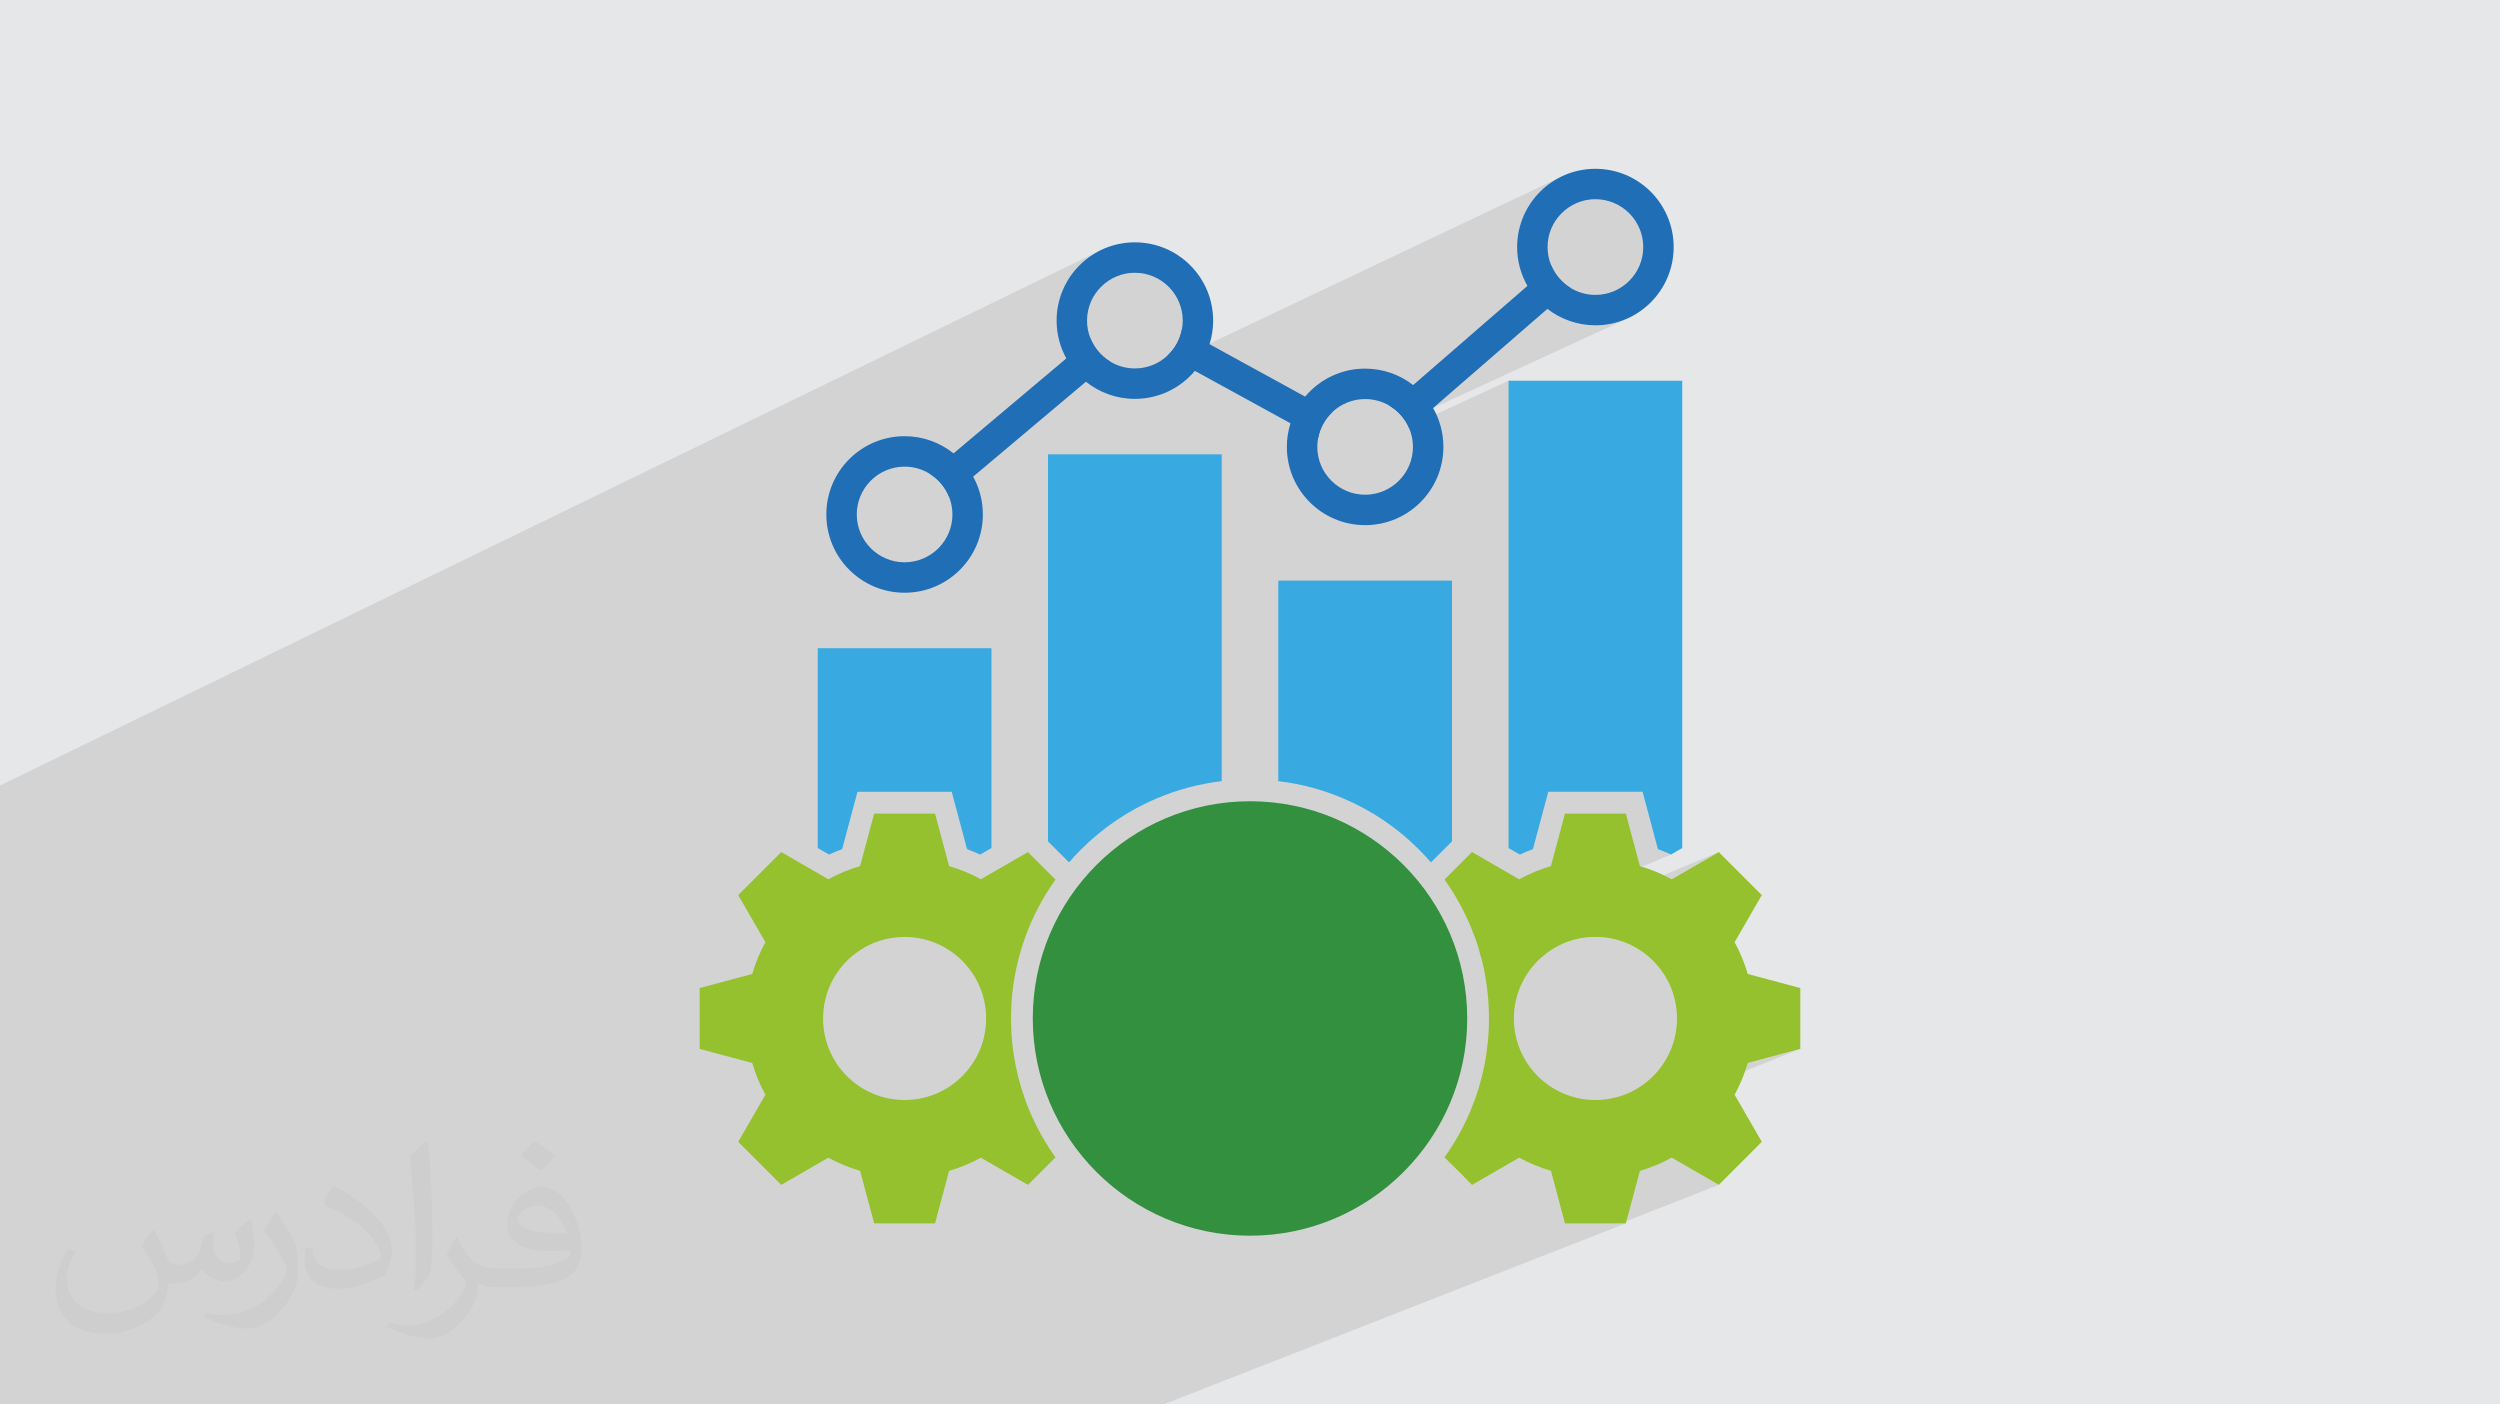 <?xml version="1.0" encoding="UTF-8"?>
<!DOCTYPE svg PUBLIC "-//W3C//DTD SVG 1.1//EN" "http://www.w3.org/Graphics/SVG/1.1/DTD/svg11.dtd">
<!-- Creator: CorelDRAW 2020 (64-Bit) -->
<svg xmlns="http://www.w3.org/2000/svg" xml:space="preserve" width="94.192mm" height="52.917mm" version="1.1" style="shape-rendering:geometricPrecision; text-rendering:geometricPrecision; image-rendering:optimizeQuality; fill-rule:evenodd; clip-rule:evenodd"
viewBox="0 0 9404.92 5283.66"
 xmlns:xlink="http://www.w3.org/1999/xlink"
 xmlns:xodm="http://www.corel.com/coreldraw/odm/2003">
 <defs>
  <style type="text/css">
   <![CDATA[
    .fil0 {fill:#E6E7E8}
    .fil5 {fill:#95C12E;fill-rule:nonzero}
    .fil4 {fill:#39AAE1;fill-rule:nonzero}
    .fil6 {fill:#32903E;fill-rule:nonzero}
    .fil3 {fill:#206EB5;fill-rule:nonzero}
    .fil2 {fill:#373435;fill-opacity:0.031}
    .fil1 {fill:#2B2A29;fill-opacity:0.102}
   ]]>
  </style>
 </defs>
 <g id="Layer_x0020_1">
  <polygon class="fil0" points="-0,0 9404.92,0 9404.92,5283.66 -0,5283.66 "/>
  <polygon class="fil1" points="747.64,5283.66 742.46,5283.66 659.27,5283.66 651.09,5283.66 594.24,5283.66 483.84,5283.66 463.71,5283.66 451.45,5283.66 432.5,5283.66 321.15,5283.66 169.72,5283.66 -0,5283.66 -0,5224.66 -0,5195.08 -0,5094.15 -0,5042.16 -0,5015.47 -0,5006.79 -0,5000.78 -0,4989.29 -0,4958.17 -0,4931.39 -0,4919.52 -0,4919.46 -0,4910.59 -0,4909.05 -0,4902.55 -0,4878.44 -0,4844.8 -0,4819.1 -0,4805.97 -0,4699.54 -0,4696.08 -0,4694 -0,4646.02 -0,4612.14 -0,4610.63 -0,4610.58 -0,4610.17 -0,4583.39 -0,4569.91 -0,4537.92 -0,4526.46 -0,4435.66 -0,4363.93 -0,4335.78 -0,4309.98 -0,4223.65 -0,4120.87 -0,4054.32 -0,4046.93 -0,4022.15 -0,3996.08 -0,3946.5 -0,3945.51 -0,3930.29 -0,3925.3 -0,3914.35 -0,3911.74 -0,3898.11 -0,3886.53 -0,3870.02 -0,3868.48 -0,3868.16 -0,3851.29 -0,3844.02 -0,3816.04 -0,3811.46 -0,3784.28 -0,3761.21 -0,3756.93 -0,3745.56 -0,3729.76 -0,3727.2 -0,3621.78 -0,3616.36 -0,3580.14 -0,3569.51 -0,3563.59 -0,3555.32 -0,3548.53 -0,3521.38 -0,3520.1 -0,3473.69 -0,3452.35 -0,3442.2 -0,3433.49 -0,3426.77 -0,3425.28 -0,3413.64 -0,3411.56 -0,3381.63 -0,3376.68 -0,3358.89 -0,3358.13 -0,3330.52 -0,3269.45 -0,3254.56 -0,3241.12 -0,3239.5 -0,3123.3 -0,3088.83 -0,3070.93 -0,2954.98 4129,947.22 4104.73,961.96 4082.06,978.92 4061.15,997.92 4042.15,1018.83 4025.21,1041.49 4010.46,1065.78 3998.06,1091.51 3988.16,1118.56 3981.13,1145.88 4183.64,1047.95 4199.36,1040.36 4215.89,1034.3 4233.11,1029.87 4250.96,1027.13 4269.34,1026.21 4287.71,1027.13 4305.55,1029.87 4322.79,1034.3 4339.31,1040.36 4355.03,1047.95 4369.86,1056.97 4383.72,1067.33 4396.5,1078.96 4408.13,1091.74 4418.5,1105.6 4427.53,1120.42 4435.11,1136.15 4441.17,1152.67 4445.61,1169.9 4448.35,1187.74 4449.27,1206.11 4449.22,1210.19 4449.09,1214.23 4448.87,1218.26 4448.56,1222.25 4448.17,1226.21 4447.68,1230.15 4447.11,1234.06 4446.46,1237.95 4443.22,1252.48 4438.83,1266.56 4433.35,1280.12 4426.81,1293.1 4419.29,1305.47 4410.82,1317.16 4401.48,1328.12 4391.29,1338.3 4420.48,1354.3 5887.23,658.15 5861.5,670.54 5837.21,685.29 5814.55,702.24 5793.65,721.24 5774.64,742.14 5757.69,764.8 5742.95,789.08 5730.54,814.81 5720.65,841.86 5714.36,866.32 5931.86,763.65 5948.38,757.59 5965.61,753.16 5983.45,750.42 6001.82,749.5 6020.2,750.42 6038.04,753.16 6055.27,757.59 6071.8,763.65 6087.52,771.24 6102.36,780.26 6116.22,790.62 6129,802.25 6140.62,815.03 6151,828.89 6160.02,843.71 6167.6,859.44 6173.66,875.96 6178.11,893.19 6180.84,911.03 6181.77,929.4 6180.84,947.78 6178.11,965.62 6173.66,982.85 6167.6,999.38 6160.02,1015.11 6151,1029.95 6140.62,1043.81 6129,1056.59 6116.22,1068.22 6102.36,1078.59 6087.52,1087.61 6071.8,1095.2 5866.04,1190.65 5871.5,1193.49 5882.33,1198.59 5893.41,1203.24 5904.7,1207.44 5916.2,1211.21 5927.92,1214.49 5939.82,1217.31 5951.9,1219.63 5964.15,1221.46 5976.56,1222.78 5989.12,1223.58 6001.82,1223.85 6031.93,1222.33 6061.17,1217.87 6089.39,1210.61 6116.44,1200.71 5286.54,1583.53 5288.58,1586.56 5295.77,1599.27 5298.77,1605.75 5675.04,1432.4 5675.04,3042.76 5824.58,2978.84 6179.09,2978.84 6195.34,3039.46 6236.85,3194.48 6243.09,3196.82 6249.31,3199.22 6255.49,3201.67 6261.66,3204.19 6267.79,3206.77 6273.9,3209.41 6279.98,3212.11 6286.03,3214.87 5547.49,3524.03 5551.06,3533.98 5554.7,3544.58 5558.22,3555.23 5561.59,3565.9 5564.84,3576.62 5566.07,3580.91 6465.95,3205.42 6288.72,3307.75 5572.95,3606 5573.73,3608.97 5576.43,3619.81 5578.98,3630.69 5581.4,3641.61 5583.69,3652.55 5585.82,3663.53 5587.26,3671.42 5882.45,3548.86 5910.62,3538.54 5940.02,3530.98 5970.47,3526.34 6001.82,3524.75 6033.18,3526.34 6063.63,3530.98 6093.03,3538.54 6121.2,3548.86 6148.01,3561.78 6173.3,3577.13 6196.92,3594.8 6218.71,3614.59 6238.5,3636.37 6256.16,3659.99 6271.53,3685.27 6284.45,3712.08 6294.76,3740.26 6302.32,3769.65 6306.96,3800.11 6308.55,3831.46 6306.96,3862.82 6302.32,3893.27 6294.76,3922.66 6284.45,3950.84 6271.53,3977.65 6256.16,4002.94 6238.5,4026.54 6218.71,4048.33 6196.92,4068.12 6173.3,4085.77 6148.01,4101.14 6121.2,4114.05 5459.9,4379.64 5506.72,4426.47 6575.01,3998.89 6772.66,3945.95 5729.57,4362.89 5736.33,4366.32 5743.55,4369.85 5750.84,4373.3 5758.19,4376.64 5765.58,4379.9 5773.03,4383.04 5780.53,4386.1 5788.08,4389.06 5795.68,4391.91 5803.32,4394.67 5811.02,4397.31 5818.77,4399.86 5826.56,4402.31 5834.4,4404.65 5865.91,4522.29 6288.72,4355.15 6465.95,4457.48 6096.39,4602.28 6116.33,4602.28 4376.62,5283.66 4357.39,5283.66 4155.78,5283.66 3952.11,5283.66 3945.53,5283.66 3939.99,5283.66 3625.85,5283.66 3468.96,5283.66 3426.07,5283.66 3393.7,5283.66 3365.12,5283.66 3276.38,5283.66 3208.94,5283.66 3124.22,5283.66 3123.38,5283.66 2809.97,5283.66 2730.33,5283.66 2074.79,5283.66 1870.42,5283.66 1869.99,5283.66 1760.32,5283.66 1704.34,5283.66 1649.57,5283.66 1546.81,5283.66 1485.35,5283.66 1474.08,5283.66 1465.74,5283.66 1464.91,5283.66 1343.96,5283.66 1256.02,5283.66 1236.26,5283.66 1145.27,5283.66 1030.35,5283.66 1028.53,5283.66 1021.22,5283.66 981.57,5283.66 919.46,5283.66 889.49,5283.66 833.78,5283.66 832.86,5283.66 832.05,5283.66 777.56,5283.66 765.1,5283.66 "/>
  <path class="fil2" d="M578.49 4627.69c17.95,27.21 29.6,53.36 40.96,82.43 8.45,16.91 12.93,48.09 52.57,48.09 11.61,0 28.28,-3.42 43.06,-11.61 16.63,-8.73 29.32,-21.94 35.94,-42l15.85 -53.36 38.57 -19.02 2.64 2.64c-5.27,20.09 -6.59,39.36 -6.59,54.43 0,44.63 38.57,61.56 69.22,61.56 17.95,0 34.09,-8.73 34.09,-25.11 0,-21.13 -8.98,-57.06 -20.62,-89.29 17.95,-17.95 35.94,-35.94 56.53,-50.47l3.17 1.6c8.98,38.04 14,75.56 14,100.66 0,24.57 -10.83,51.79 -19.81,69.49 -18.49,34.87 -51.25,62.62 -90.87,62.62 -30.1,0 -63.65,-15.07 -86.66,-43.06l-1.32 0c-21.66,26.96 -55.22,51.25 -108.86,51.25l-16.63 0c-2.64,35.41 -10.29,60.49 -21.94,82.95 -31.95,62.34 -126.81,106.47 -216.1,106.47 -124.17,0 -186.51,-71.59 -186.51,-166.96 0,-58.91 19.27,-113.6 48.88,-152.42l24.29 10.04c-18.49,35.41 -30.91,68.68 -30.91,101.45 0,89.29 72.66,131.83 156.4,131.83 77.68,0 173.83,-49.41 191.28,-106.72 -6.59,-62.62 -30.1,-91.93 -66.04,-148.99 10.83,-19.02 24.83,-38.04 42.28,-58.38l3.17 0 0 0 0 0 -0.02 -0.09zm1432.13 -336.04c26.15,16.39 51.79,35.66 76.87,57.85 -14,19.81 -31.45,37.79 -53.11,53.64 -25.11,-20.34 -50.19,-37.79 -75.84,-56.27 17.42,-19.55 34.62,-38.29 52.04,-55.22l0 0 0 0 0 0 0 0 0 0 0.03 0zm13.47 244.11c-42.28,0 -76.87,27.75 -76.87,48.34 0,44.13 84.53,57.85 185.72,57.31 -12.68,-51.79 -57.06,-105.68 -108.86,-105.68l0.01 0.03zm-94.86 236.19c54.96,0 103.04,-1.6 139.74,-10.83 40.96,-10.29 75.56,-30.91 75.56,-45.17 0,-3.7 0,-8.19 -1.32,-11.89 -22.98,2.11 -49.41,2.11 -72.38,2.11 -74.49,0 -131.55,-16.91 -154.02,-58.66 -5.55,-11.61 -9.51,-24.57 -9.51,-39.36 0,-40.43 17.42,-79.79 48.09,-107 25.61,-22.45 53.89,-36.44 82.67,-36.44 52.04,0 93.51,41.75 122.57,107.54 15.85,35.94 26.68,77.4 26.68,129.72 0,34.87 -9.51,64.19 -31.17,85.85 -40.43,39.11 -114.92,53.89 -229.04,53.89l-51.79 0 0 0 -13.47 0c-28.28,0 -48.62,-5.02 -64.72,-17.42l-2.64 0c0.79,6.59 1.32,12.93 1.32,19.02 0,25.61 -8.45,58.38 -25.61,84.53 -50.72,75.3 -105.68,108.04 -153.24,108.04 -48.09,0 -107,-18.49 -160.11,-42.54l9.51 -18.49c17.17,7.13 40.96,11.89 73.7,11.89 85.85,0 198.66,-82.43 212.66,-163 -3.17,-6.59 -8.98,-15.32 -17.17,-24.57 -25.11,-29.85 -40.96,-54.68 -55.75,-80.83 12.68,-25.11 24.29,-45.17 35.13,-63.4l4.49 -0.53c36.72,74.77 69.99,117.55 144.23,117.55l11.61 0 0 0 53.89 0 0 0 0 0 0 0 0 0 0 0 0.09 0.01zm-371.98 79c6.34,-34.34 6.87,-72.91 6.87,-108.86l0 -53.36c0,-99.6 -12.68,-244.36 -22.98,-338.68 17.95,-19.27 43.06,-42 62.87,-57.31l5.81 1.6c13.47,118.62 16.63,256 16.63,383.06 0,33.3 -1.32,65.79 -4.49,89.55 -1.85,30.1 -19.27,52.83 -56.53,87.7l-8.19 -3.7zm-382.8 -157.19c1.85,46.77 24.83,83.49 105.15,83.49 49.93,0 92.19,-12.93 138.96,-35.13 8.45,-3.7 12.93,-8.73 12.93,-12.93 0,-29.32 -22.45,-68.15 -60.23,-103.55 -36.72,-33.3 -85.34,-62.62 -130.76,-82.18 -15.6,-6.59 -20.62,-13.47 -20.62,-20.09 0,-13.47 17.95,-41.75 32.77,-62.09l5.02 -0.53c52.04,27.21 110.17,67.64 153.24,112.53 39.11,41.47 63.4,83.49 63.4,129.19 0,33.81 -10.29,65.51 -26.96,95.11 -57.06,28.79 -117.83,50.72 -178.06,50.72 -73.17,0 -123.1,-34.34 -123.1,-114.92 0,-8.73 0,-22.19 3.17,-39.64l25.11 0 0 0 0 0 0 0 0 0 0 0 -0.02 0zm-132.37 -132.9l45.45 73.45c16.63,27.21 32.23,56.81 32.23,103.55l0 59.7c0,48.34 -30.91,100.13 -80.83,151.38 -39.11,34.62 -73.7,49.41 -105.68,49.41 -47.55,0 -101.98,-14.79 -164.85,-41.75l7.13 -18.49c19.81,5.27 42.79,9.77 71.06,9.77 90.36,-0.53 182.8,-66.57 225.08,-147.15 5.02,-9.26 6.87,-17.95 6.87,-24.04 0,-9.26 -5.02,-19.55 -8.98,-28.79 -22.98,-43.31 -48.62,-82.95 -76.87,-119.68 14.79,-23.25 29.6,-45.7 45.7,-67.9l3.7 0.53 0 0 0 0 0 0 0 0 0 0 -0.02 0.01z"/>
  <g id="_2816837278928">
   <path class="fil3" d="M4175.77 1359.74l-45.55 38.35 -44.96 37.83 -424.32 357.22 -44.93 37.82 -45.54 38.33c-14.51,-36.54 -40.63,-67.26 -73.8,-87.52l45.54 -38.33 44.95 -37.86 424.34 -357.24 44.94 -37.83 45.53 -38.33c14.49,36.56 40.61,67.3 73.8,87.56z"/>
   <path class="fil3" d="M5013.63 1548.98c-28.23,26.05 -48.1,61.01 -55.17,100.35l-52.24 -28.65 -51.47 -28.25 -359.72 -197.24 -51.53 -28.27 -52.21 -28.63c28.23,-26.07 48.11,-61.01 55.17,-100.36l52.25 28.66 51.46 28.25 359.7 197.24 51.53 28.27 52.23 28.63z"/>
   <path class="fil3" d="M5910.57 1084.44l-44.99 38.98 -44.35 38.51 -429.96 373.15 -44.36 38.49 -44.97 39.03c-15.01,-36.32 -41.58,-66.66 -75.09,-86.44l44.99 -39.03 44.35 -38.48 429.96 -373.16 44.35 -38.5 44.97 -38.98c15.02,36.25 41.6,66.65 75.1,86.43z"/>
   <path class="fil3" d="M3403.1 2115.32c-99.21,0 -179.94,-80.73 -179.94,-179.92 0,-99.23 80.73,-179.93 179.94,-179.93 34.25,0 66.27,9.63 93.57,26.31 33.17,20.26 59.29,50.97 73.8,87.52 8.09,20.47 12.56,42.76 12.56,66.1 0,99.19 -80.73,179.92 -179.93,179.92zm257.84 -322.17c-18.68,-33.8 -43.83,-63.55 -73.78,-87.56 -50.41,-40.43 -114.44,-64.63 -184.06,-64.63 -162.63,0 -294.44,131.82 -294.44,294.44 0,162.6 131.81,294.42 294.44,294.42 162.6,0 294.41,-131.82 294.41,-294.42 0,-51.59 -13.27,-100.1 -36.57,-142.25z"/>
   <path class="fil3" d="M4446.46 1237.95c-7.06,39.35 -26.94,74.29 -55.17,100.36 -32.08,29.64 -74.94,47.75 -121.96,47.75 -34.26,0 -66.31,-9.63 -93.57,-26.31 -33.19,-20.26 -59.31,-50.99 -73.8,-87.56 -8.11,-20.43 -12.56,-42.76 -12.56,-66.07 0,-99.21 80.7,-179.91 179.93,-179.91 99.21,0 179.94,80.7 179.94,179.91 0,10.89 -0.97,21.52 -2.82,31.83zm-177.12 -326.27c-162.6,0 -294.41,131.83 -294.41,294.43 0,51.59 13.27,100.09 36.57,142.23 18.68,33.83 43.83,63.58 73.76,87.58 50.42,40.44 114.44,64.63 184.08,64.63 90.62,0 171.69,-40.96 225.7,-105.36 24.46,-29.17 43.39,-63.16 55.14,-100.35 8.84,-27.99 13.61,-57.8 13.61,-88.74 0,-162.6 -131.83,-294.43 -294.44,-294.43z"/>
   <path class="fil3" d="M5135.59 1861.08c-99.21,0 -179.93,-80.69 -179.93,-179.92 0,-10.85 0.96,-21.49 2.81,-31.83 7.07,-39.34 26.94,-74.3 55.17,-100.35 32.08,-29.64 74.94,-47.75 121.96,-47.75 33.28,0 64.49,9.07 91.26,24.92 33.51,19.78 60.08,50.12 75.09,86.44 8.74,21.15 13.58,44.3 13.58,68.57 0,99.23 -80.7,179.92 -179.93,179.92zm255.68 -326.01c-19.18,-33.51 -44.76,-62.87 -75.08,-86.43 -49.85,-38.81 -112.52,-61.92 -180.61,-61.92 -90.64,0 -171.69,40.96 -225.72,105.36 -24.44,29.17 -43.39,63.16 -55.12,100.35 -8.84,27.99 -13.61,57.8 -13.61,88.73 0,162.61 131.84,294.42 294.44,294.42 162.6,0 294.42,-131.81 294.42,-294.42 0,-53.17 -14.09,-103.06 -38.74,-146.09z"/>
   <path class="fil3" d="M6001.82 1109.37c-33.28,0 -64.47,-9.1 -91.25,-24.93 -33.5,-19.78 -60.08,-50.18 -75.1,-86.43 -8.74,-21.15 -13.58,-44.3 -13.58,-68.61 0,-99.21 80.73,-179.91 179.93,-179.91 99.22,0 179.95,80.7 179.95,179.91 0,99.22 -80.73,179.97 -179.95,179.97zm0 -474.35c-162.59,0 -294.41,131.78 -294.41,294.38 0,53.19 14.08,103.06 38.74,146.09 19.18,33.52 44.76,62.86 75.08,86.44 49.86,38.82 112.53,61.92 180.6,61.92 162.64,0 294.42,-131.83 294.42,-294.44 0,-162.6 -131.78,-294.38 -294.42,-294.38z"/>
   <path class="fil4" d="M3168.05 3194.48l41.53 -155.03 16.25 -60.62 354.51 0 16.25 60.62 41.53 155.03c16.64,6.15 33.07,12.94 49.18,20.39l42.61 -24.59 0 -751.91 -653.61 0 0 751.91 42.6 24.59c16.14,-7.45 32.53,-14.24 49.18,-20.39z"/>
   <path class="fil4" d="M4066.79 3195.79c82.56,-82.56 178.68,-147.36 285.74,-192.65 78.16,-33.05 159.76,-54.6 243.6,-64.45l0 -1229.59 -653.59 0 0 1456.02 79.16 79.16c14.4,-16.63 29.43,-32.82 45.09,-48.49z"/>
   <path class="fil4" d="M5338.13 3195.79c15.67,15.67 30.71,31.85 45.09,48.49l79.16 -79.16 0 -980.96 -653.59 0 0 754.54c83.85,9.86 165.45,31.4 243.6,64.45 107.06,45.29 203.18,110.09 285.74,192.65z"/>
   <path class="fil4" d="M5766.81 3194.48l41.53 -155.03 16.25 -60.62 354.5 0 16.26 60.62 41.51 155.03c16.67,6.15 33.09,12.94 49.19,20.39l42.62 -24.59 0 -1757.88 -653.61 0 0 1757.88 42.6 24.59c16.11,-7.45 32.53,-14.24 49.18,-20.39z"/>
   <path class="fil5" d="M3403.1 4138.16c-169.38,0 -306.72,-137.31 -306.72,-306.7 0,-169.37 137.33,-306.71 306.72,-306.71 169.37,0 306.69,137.33 306.69,306.71 0,169.38 -137.31,306.7 -306.69,306.7zm400.39 -306.7c0,-121.36 23.77,-239.09 70.65,-349.92 25.91,-61.27 58.27,-118.93 96.62,-172.53l-103.58 -103.59 -177.21 102.34c-37.54,-20.61 -77.52,-37.29 -119.45,-49.51l-52.94 -197.62 -229 0 -52.93 197.62c-41.91,12.21 -81.91,28.9 -119.45,49.51l-177.21 -102.34 -161.93 161.93 102.34 177.21c-20.61,37.54 -37.29,77.54 -49.5,119.45l-197.64 52.94 0 228.99 197.64 52.94c12.2,41.91 28.89,81.91 49.5,119.45l-102.34 177.21 161.93 161.93 177.21 -102.34c37.54,20.61 77.54,37.29 119.45,49.51l52.93 197.63 229 0 52.94 -197.63c41.93,-12.21 81.91,-28.9 119.45,-49.51l177.21 102.34 103.58 -103.59c-38.35,-53.6 -70.71,-111.26 -96.62,-172.52 -46.88,-110.84 -70.65,-228.57 -70.65,-349.91z"/>
   <path class="fil5" d="M6001.82 4138.16c-169.37,0 -306.69,-137.31 -306.69,-306.7 0,-169.37 137.31,-306.71 306.69,-306.71 169.37,0 306.73,137.33 306.73,306.71 0,169.38 -137.35,306.7 -306.73,306.7zm770.83 -192.21l0 -228.99 -197.65 -52.94c-12.15,-41.91 -28.88,-81.91 -49.45,-119.45l102.32 -177.21 -161.92 -161.93 -177.23 102.34c-37.56,-20.61 -77.54,-37.29 -119.42,-49.51l-52.97 -197.62 -228.99 0 -52.94 197.62c-41.93,12.21 -81.9,28.9 -119.45,49.51l-177.21 -102.34 -103.58 103.59c38.35,53.6 70.71,111.26 96.62,172.53 46.88,110.83 70.65,228.56 70.65,349.92 0,121.34 -23.77,239.07 -70.65,349.91 -25.91,61.26 -58.27,118.92 -96.62,172.52l103.58 103.59 177.21 -102.34c37.55,20.61 77.52,37.29 119.45,49.51l52.94 197.63 228.99 0 52.97 -197.63c41.88,-12.21 81.86,-28.9 119.42,-49.51l177.23 102.34 161.92 -161.93 -102.32 -177.21c20.57,-37.54 37.29,-77.54 49.45,-119.45l197.65 -52.94z"/>
   <path class="fil6" d="M4702.46 3014.26c-450.6,0 -817.18,366.6 -817.18,817.2 0,450.59 366.59,817.18 817.18,817.18 450.61,0 817.18,-366.59 817.18,-817.18 0,-450.6 -366.58,-817.2 -817.18,-817.2z"/>
  </g>
 </g>
</svg>
